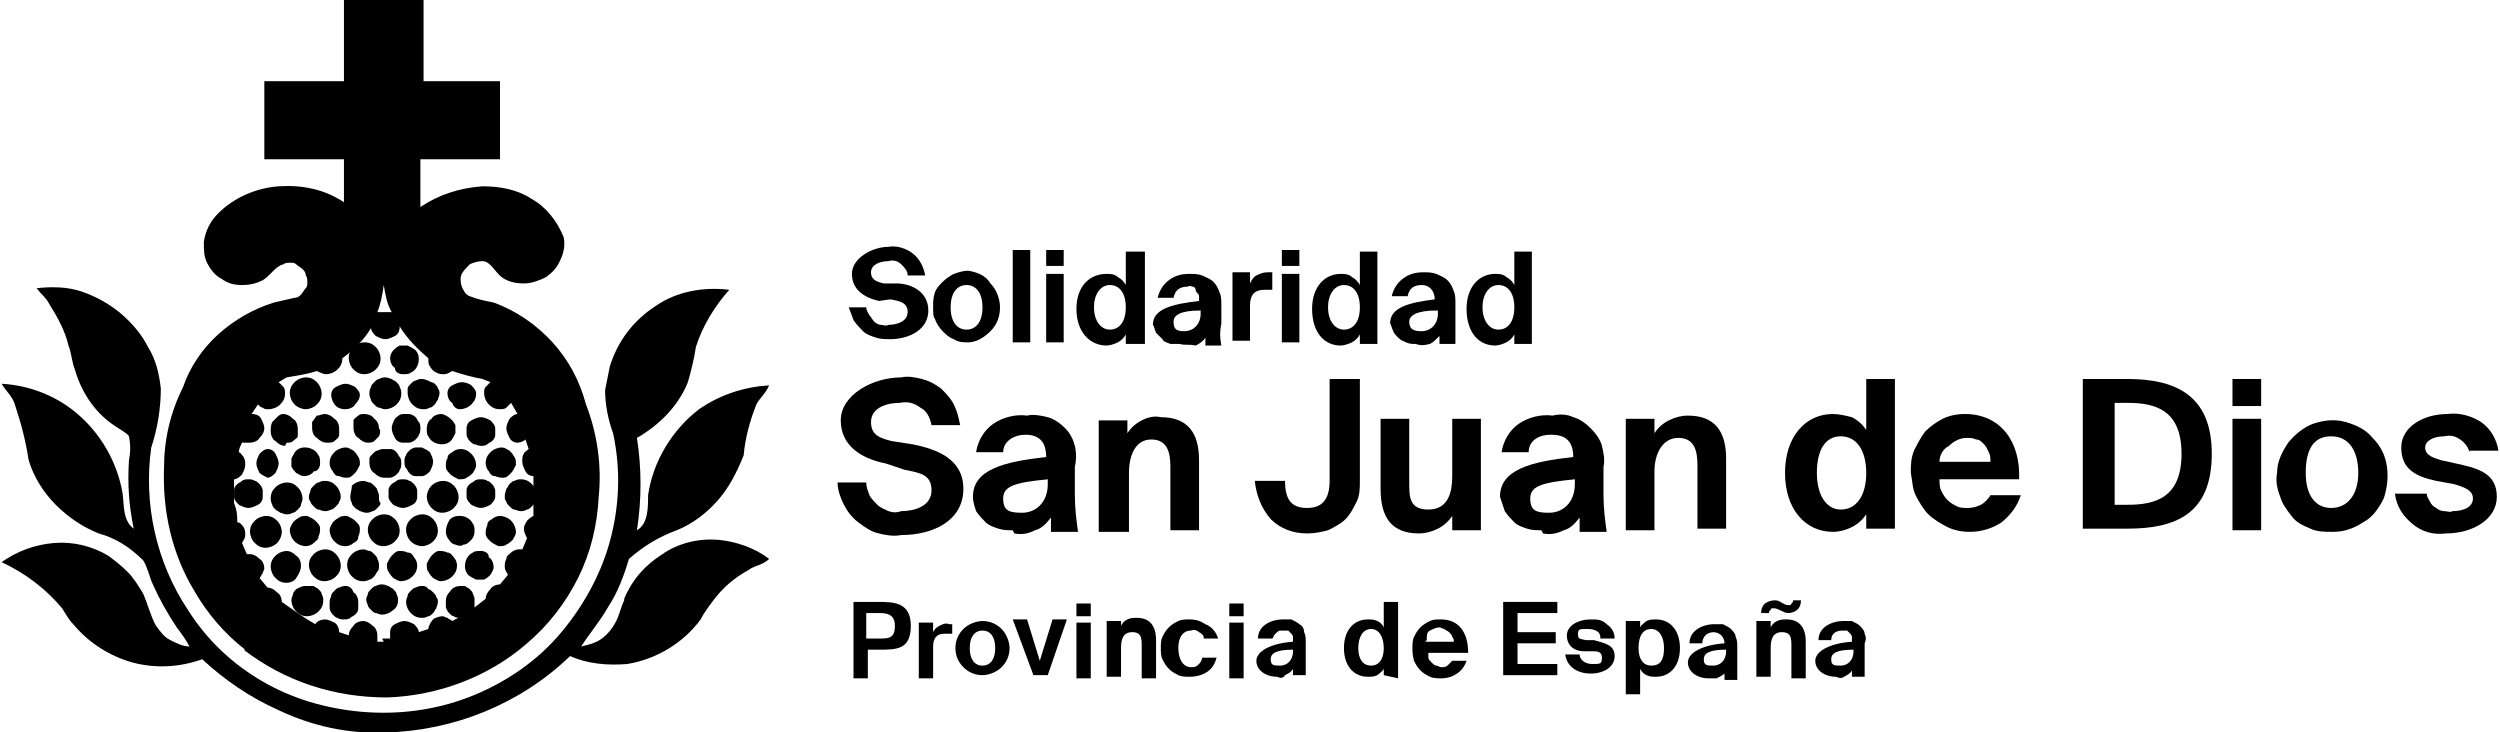 <?xml version="1.0" encoding="utf-8"?>
<!-- Generator: Adobe Illustrator 28.2.0, SVG Export Plug-In . SVG Version: 6.00 Build 0)  -->
<svg version="1.1" id="Layer_1" xmlns="http://www.w3.org/2000/svg" xmlns:xlink="http://www.w3.org/1999/xlink" x="0px" y="0px"
	 viewBox="0 0 157 46" style="enable-background:new 0 0 157 46;" xml:space="preserve">
<path d="M39.2,37.7c-0.2,0.4-0.3,0.9-0.5,1.3c-0.2,0.4-0.5,0.8-0.9,1.1c-0.4,0.3-0.9,0.4-1.3,0.5c0.5-0.8,1.2-1.6,1.7-2.5
	c0.6-0.9,1-2,1.3-3c0.9-0.8,1.9-1.4,3-1.8c1-0.4,1.9-1.1,2.6-1.9c0.7-0.8,1.2-1.8,1.6-2.8c0.1-1.1,0.4-2.2,0.8-3.2
	c0.2-0.4,0.6-0.7,0.8-1.2c-1.6,0.1-3.1,0.6-4.4,1.5c-1.7,1.3-2.9,3.3-3.2,5.4c0,0.8,0,1.8-0.7,2.2c0.3-1.9,0.3-3.9,0-5.8
	c1.4-0.8,2.6-2,3.2-3.5c0.2-0.7,0.4-1.5,0.5-2.2c0.4-1.3,1.2-2.6,2.1-3.6c-1.6-0.2-3.3,0.1-4.6,1c-1.4,0.9-2.4,2.2-2.9,3.8
	c-0.1,0.5-0.2,1-0.3,1.5c0,0.9,0.2,1.9,0.5,2.7c0.5,2.3,0.4,4.6-0.2,6.8c-0.6,2.2-1.8,4.3-3.3,6c-1.5,1.7-3.5,3-5.6,3.8
	c-2.1,0.8-4.4,1.1-6.7,0.9c-2.2-0.2-4.3-0.8-6.2-1.9c-1.9-1.1-3.5-2.6-4.7-4.5c-2-3-2.8-6.7-2.3-10.2c0.4-1.2,0.6-2.5,0.6-3.7
	c-0.1-0.9-0.3-1.8-0.8-2.6c-0.4-0.8-1-1.5-1.7-2.1c-0.7-0.6-1.6-1.1-2.5-1.4c-0.9-0.3-1.9-0.3-2.8-0.2c0.3,0.4,0.6,0.6,0.8,1
	c0.5,0.8,1,1.7,1.2,2.6c0.2,0.5,0.2,1,0.4,1.5c0.4,1.4,1.2,2.6,2.3,3.4c0.4,0.3,1,0.6,1.1,0.8c0.1,0.5,0.1,1,0,1.5
	c-0.1,1.5,0,2.9,0.3,4.3c-0.7-0.5-0.6-1.5-0.7-2.2c-0.3-1.8-1.2-3.5-2.6-4.8c-1.4-1.3-3.2-2-5-2.1c0.3,0.5,0.6,0.7,0.8,1.2
	c0.4,1.2,0.7,2.3,0.9,3.6c0.3,1,0.9,2,1.7,2.8c0.8,0.8,1.7,1.4,2.7,1.8c1.1,0.3,2,0.9,2.8,1.7c0.3,0.5,0.4,1.1,0.6,1.5
	c0.4,0.9,0.9,1.8,1.5,2.7c0.3,0.4,0.6,0.8,0.8,1.2c-0.4,0-0.8-0.2-1.2-0.4c-0.4-0.2-0.6-0.5-0.9-0.9C9.5,38.8,9.3,38,9,37.3
	c-0.3-0.5-0.6-1-1-1.4c-0.4-0.4-0.8-0.7-1.2-1c-1-0.6-2.2-0.9-3.4-0.8c-1.2,0.1-2.3,0.5-3.3,1.2C1.6,36,2.9,37,3.9,38.2
	c0.2,0.3,0.4,0.7,0.7,1c1,1.2,2.3,2,3.7,2.4c1.5,0.4,3,0.3,4.4-0.2c1.4,1.3,3,2.4,4.8,3.2c2.1,1,4.4,1.5,6.7,1.4
	c4.3-0.1,8.5-1.8,11.6-4.8c1.1,0.5,2.4,0.6,3.6,0.5c1.8-0.3,3.5-1.3,4.6-2.8c0.2-0.4,0.5-0.8,0.8-1.2c0.6-0.8,1.3-1.4,2.2-1.9
	c0.4-0.3,0.9-0.3,1.3-0.7c-0.9-0.7-2.1-1.1-3.2-1.2c-1.2-0.1-2.5,0.2-3.5,0.9c-1.1,0.7-1.9,1.6-2.4,2.8"/>
<path d="M24.1,17.9c0.1,0.6,0.2,1.2,0.5,1.7c-0.2,0-0.3,0-0.5,0c-0.1,0-0.3,0-0.4,0C23.9,19.1,24,18.6,24.1,17.9 M24.1,40.3h-0.4
	c0-0.1,0-0.3,0-0.4c0-0.2-0.1-0.5-0.3-0.6c-0.2-0.2-0.4-0.3-0.6-0.3c-0.2,0-0.5,0.1-0.6,0.3c-0.2,0.2-0.3,0.4-0.3,0.6l-0.6-0.2
	c0-0.2-0.1-0.5-0.3-0.6s-0.4-0.2-0.6-0.2c-0.2,0-0.5,0.1-0.6,0.3c-0.7-0.4-1.4-0.9-2.1-1.4c0-0.2-0.1-0.5-0.3-0.6
	c-0.2-0.2-0.4-0.3-0.6-0.3l-0.5-0.6c0.1-0.1,0.1-0.2,0.2-0.3c0-0.1,0.1-0.2,0.1-0.3c0-0.2-0.1-0.5-0.3-0.6c-0.2-0.2-0.4-0.3-0.6-0.3
	h-0.2l-0.3-0.7c0.1-0.2,0.2-0.3,0.2-0.5c0-0.2,0-0.3-0.1-0.5c-0.1-0.1-0.2-0.3-0.4-0.3c0-0.4,0-0.7-0.2-1.2c0-0.5,0-1,0-1.5
	c0.2,0,0.4-0.2,0.5-0.3c0.1-0.2,0.2-0.4,0.2-0.6c0-0.2,0-0.3-0.1-0.5c-0.1-0.1-0.2-0.3-0.3-0.3c0-0.2,0.1-0.4,0.2-0.6
	c0.2,0,0.4,0,0.5,0c0.2,0,0.5-0.1,0.6-0.3c0.2-0.2,0.3-0.4,0.3-0.6c0-0.2-0.1-0.4-0.2-0.6c-0.1-0.2-0.3-0.3-0.6-0.3l0.4-0.6
	c0.1,0.1,0.2,0.2,0.3,0.2c0.1,0.1,0.2,0.1,0.4,0.1c0.2,0,0.5-0.1,0.7-0.3c0.2-0.2,0.3-0.4,0.3-0.7c0-0.1,0-0.3-0.1-0.4
	c-0.1-0.1-0.2-0.2-0.3-0.3l0.5-0.3c0.6-0.1,1.3-0.2,1.9-0.4c0.2,0.1,0.4,0.2,0.6,0.2c0.2,0,0.5-0.1,0.7-0.3c0.2-0.2,0.3-0.4,0.3-0.7
	c0.7-0.5,1.4-1.2,1.8-1.9c0,0.2,0.2,0.4,0.3,0.5c0.2,0.1,0.4,0.2,0.6,0.2c0.2,0,0.4-0.1,0.6-0.2c0.2-0.1,0.3-0.3,0.3-0.6
	c0.5,0.8,1.1,1.4,1.8,2c0,0.2,0,0.4,0.1,0.5c0.1,0.2,0.2,0.3,0.4,0.4c0.2,0.1,0.3,0.1,0.5,0.1c0.2,0,0.3-0.1,0.5-0.2
	c0.6,0.2,1.3,0.4,1.9,0.5l0.5,0.2c-0.1,0.1-0.2,0.2-0.3,0.3c-0.1,0.1-0.1,0.3-0.1,0.4c0,0.2,0.1,0.5,0.3,0.7
	c0.2,0.2,0.4,0.3,0.7,0.3c0.1,0,0.3,0,0.4-0.1c0.1-0.1,0.2-0.2,0.3-0.3l0.4,0.7c-0.2,0-0.4,0.2-0.5,0.3c-0.1,0.2-0.2,0.4-0.2,0.6
	c0,0.2,0.1,0.4,0.2,0.6c0.1,0.2,0.3,0.3,0.5,0.3c0.2,0,0.4-0.1,0.5-0.2l0.2,0.6c-0.1,0.1-0.3,0.2-0.3,0.3c-0.1,0.1-0.1,0.3-0.1,0.5
	c0,0.2,0.1,0.4,0.2,0.6c0.1,0.2,0.3,0.3,0.5,0.3c0,0.5,0,1,0,1.4c0,0.4,0,0.7,0,1.1c-0.2,0.1-0.3,0.2-0.4,0.3
	c-0.1,0.2-0.2,0.3-0.2,0.5c0,0.2,0.1,0.4,0.2,0.6c-0.1,0.2-0.2,0.5-0.3,0.7h-0.2c-0.2,0-0.4,0.1-0.5,0.2c-0.1,0.1-0.3,0.2-0.3,0.4
	c-0.1,0.2-0.1,0.3-0.1,0.5c0,0.2,0.1,0.3,0.2,0.5l-0.5,0.6c-0.2,0-0.5,0.1-0.6,0.3c-0.2,0.2-0.3,0.4-0.3,0.6c-0.6,0.5-1.3,1-2.1,1.4
	c-0.1-0.1-0.2-0.1-0.3-0.2c-0.1,0-0.2-0.1-0.3-0.1c-0.2,0-0.5,0.1-0.6,0.2s-0.3,0.4-0.3,0.6l-0.6,0.2c0-0.2-0.2-0.4-0.3-0.5
	c-0.2-0.1-0.4-0.2-0.6-0.2c-0.2,0-0.4,0.1-0.6,0.2c-0.2,0.1-0.3,0.3-0.3,0.5c0,0.1,0,0.3,0,0.4H24 M15.3,40.8c2.6,2,5.7,3,9,3
	c3.2-0.1,6.4-1.3,8.8-3.4c1.3-1.1,2.4-2.5,3.2-4.1c0.8-1.6,1.2-3.3,1.3-5.1c0.2-2-0.1-4-0.8-5.8c-0.4-1.5-1.1-2.8-2.1-3.9
	c-1-1.1-2.3-2-3.7-2.5c-0.5-0.1-1-0.2-1.5-0.4c-0.3-0.1-0.4-0.4-0.5-0.6c-0.1-0.3-0.1-0.6,0-0.8c0.1-0.2,0.3-0.4,0.5-0.6
	c0.2-0.1,0.5-0.2,0.8-0.2c0.5,0,0.8,0.7,1.2,1c0.4,0.3,0.9,0.4,1.4,0.4c0.5,0,1-0.2,1.4-0.4c0.4-0.3,0.7-0.6,0.9-1.1
	c0.2-0.4,0.3-0.9,0.2-1.4c-0.4-1-1.1-1.9-2-2.4c-0.9-0.6-2-0.8-3.1-0.8c-1.4,0.1-2.7,0.5-3.9,1.3V10h5V5.1h-4.8V0h-5v5.1h-5V10h5
	v2.7c-1.2-0.8-2.6-1.1-4.1-1c-1.4,0.1-2.8,0.7-3.8,1.7c-0.5,0.5-0.8,1.1-0.9,1.8c0,0.5,0,0.9,0.2,1.3c0.2,0.4,0.5,0.8,0.9,1
	c0.4,0.3,0.8,0.4,1.3,0.4c0.5,0,0.9-0.1,1.3-0.3c0.5-0.3,0.8-0.9,1.3-1c0.1-0.1,0.3-0.1,0.4-0.1c0.2,0,0.3,0,0.4,0.1
	c0.1,0.1,0.3,0.2,0.4,0.3c0.1,0.1,0.2,0.2,0.2,0.4c0.1,0.1,0.1,0.3,0.1,0.4c0,0.2,0,0.3-0.1,0.4c-0.1,0.1-0.2,0.3-0.3,0.4
	c-0.1,0.1-0.2,0.2-0.4,0.2c-0.4,0.1-0.9,0.2-1.3,0.3c-1.3,0.4-2.5,1.1-3.5,2s-1.8,2.1-2.2,3.3c-0.8,1.6-1.2,3.3-1.2,5.1
	c-0.1,2.7,0.5,5.4,1.9,7.7c0.8,1.4,1.9,2.7,3.2,3.7"/>
<path d="M25.3,23.5c0.2,0,0.4,0,0.5-0.1c0.2-0.1,0.3-0.2,0.4-0.4c0.1-0.2,0.1-0.4,0.1-0.5c0-0.2-0.1-0.4-0.2-0.5
	c-0.1-0.1-0.3-0.2-0.5-0.3c-0.2,0-0.4,0-0.5,0c-0.2,0.1-0.3,0.2-0.4,0.3s-0.2,0.3-0.2,0.5c0,0.2,0.1,0.5,0.3,0.6
	C24.8,23.4,25.1,23.5,25.3,23.5z"/>
<path d="M22.9,23.5c0.2,0,0.5-0.1,0.7-0.3c0.2-0.2,0.3-0.4,0.3-0.7c0-0.2-0.1-0.5-0.3-0.7c-0.2-0.2-0.4-0.3-0.7-0.3
	s-0.5,0.1-0.7,0.3c-0.2,0.2-0.3,0.4-0.3,0.7c0,0.2,0.1,0.5,0.3,0.7C22.4,23.4,22.6,23.5,22.9,23.5z"/>
<path d="M19.2,25.7c0.2,0,0.5-0.1,0.7-0.3c0.2-0.2,0.3-0.4,0.3-0.7c0-0.2-0.1-0.5-0.3-0.7c-0.2-0.2-0.4-0.3-0.7-0.3
	c-0.2,0-0.5,0.1-0.7,0.3c-0.2,0.2-0.3,0.4-0.3,0.7c0,0.2,0.1,0.5,0.3,0.7C18.7,25.6,19,25.7,19.2,25.7z"/>
<path d="M28.9,25.7c0.2,0,0.5-0.1,0.7-0.3c0.2-0.2,0.3-0.4,0.3-0.7c0-0.2-0.2-0.4-0.3-0.5S29.2,24,29,24c-0.2,0-0.4,0.1-0.6,0.2
	s-0.3,0.3-0.3,0.5c0,0.2,0.1,0.5,0.3,0.6C28.5,25.6,28.7,25.7,28.9,25.7z"/>
<path d="M25.6,24.7c0,0.2,0.1,0.5,0.3,0.7c0.2,0.2,0.4,0.3,0.7,0.3c0.1,0,0.2,0,0.4-0.1c0.1,0,0.2-0.1,0.3-0.2
	c0.1-0.1,0.1-0.2,0.2-0.3c0-0.1,0.1-0.2,0.1-0.4c0-0.1,0-0.2-0.1-0.3c0-0.1-0.1-0.2-0.2-0.3S27,24,26.9,23.9c-0.1,0-0.2-0.1-0.4-0.1
	c-0.1,0-0.2,0-0.4,0.1c-0.1,0-0.2,0.1-0.3,0.2s-0.2,0.2-0.2,0.3C25.6,24.5,25.6,24.6,25.6,24.7z"/>
<path d="M23.2,24.7c0,0.1,0,0.2,0.1,0.4c0,0.1,0.1,0.2,0.2,0.3c0.1,0.1,0.2,0.2,0.3,0.2c0.1,0,0.2,0.1,0.4,0.1
	c0.2,0,0.5-0.1,0.7-0.3c0.2-0.2,0.3-0.4,0.3-0.7c0-0.1,0-0.2-0.1-0.4c0-0.1-0.1-0.2-0.2-0.3s-0.2-0.1-0.3-0.2
	c-0.1,0-0.2-0.1-0.4-0.1c-0.1,0-0.2,0-0.4,0.1c-0.1,0-0.2,0.1-0.3,0.2s-0.2,0.2-0.2,0.3C23.2,24.5,23.2,24.6,23.2,24.7z"/>
<path d="M21.7,25.7c0.2,0,0.5-0.1,0.6-0.3c0.2-0.2,0.3-0.4,0.3-0.6c0-0.2-0.2-0.4-0.3-0.5c-0.2-0.1-0.4-0.2-0.6-0.2
	c-0.2,0-0.4,0.1-0.6,0.2s-0.3,0.3-0.3,0.5c0,0.2,0.1,0.5,0.3,0.7C21.2,25.6,21.4,25.7,21.7,25.7z"/>
<path d="M19.6,26.5c0,0.1,0,0.3,0,0.4c0,0.2,0.1,0.5,0.3,0.6c0.2,0.2,0.4,0.3,0.6,0.3c0.2,0,0.4,0,0.5-0.1c0.1-0.1,0.3-0.2,0.3-0.4
	c0-0.1,0-0.3,0-0.4c0-0.2-0.1-0.5-0.3-0.6c-0.2-0.2-0.4-0.3-0.6-0.3c-0.2,0-0.3,0.1-0.5,0.1C19.8,26.2,19.7,26.4,19.6,26.5z"/>
<path d="M18,27.8c0.2,0,0.3,0,0.4-0.1c0.1-0.1,0.3-0.2,0.3-0.3c0-0.2,0-0.4,0-0.5c0-0.2-0.1-0.5-0.3-0.6c-0.2-0.2-0.4-0.3-0.6-0.3
	c-0.2,0-0.3,0.1-0.4,0.2s-0.2,0.2-0.3,0.3C17,26.7,17,26.9,17,27.1c0,0.2,0.1,0.5,0.3,0.6c0.2,0.2,0.4,0.3,0.6,0.3"/>
<path d="M29.3,26.9c0,0.1,0,0.3,0,0.4c0,0.1,0.1,0.3,0.2,0.4c0.1,0.1,0.2,0.2,0.3,0.2S30,28,30.2,28c0.1,0,0.3,0,0.4-0.1
	s0.2-0.1,0.3-0.2c0.1-0.1,0.2-0.2,0.2-0.4c0-0.1,0-0.3,0-0.4c0-0.2-0.2-0.4-0.3-0.5c-0.2-0.1-0.4-0.2-0.6-0.2
	c-0.2,0-0.4,0.1-0.6,0.2C29.4,26.5,29.3,26.7,29.3,26.9z"/>
<path d="M26.8,26.9c0,0.2,0,0.4,0.1,0.5c0.1,0.2,0.2,0.3,0.4,0.4c0.2,0.1,0.4,0.1,0.5,0.1c0.2,0,0.4-0.1,0.5-0.2
	c0.1-0.1,0.2-0.3,0.3-0.5c0-0.2,0-0.4,0-0.5c-0.1-0.2-0.2-0.3-0.3-0.4S27.9,26,27.7,26c-0.2,0-0.5,0.1-0.6,0.3
	C26.9,26.4,26.8,26.7,26.8,26.9z"/>
<path d="M25.3,26c-0.2,0-0.4,0.2-0.5,0.3c-0.1,0.2-0.2,0.4-0.2,0.6c0,0.2,0.1,0.4,0.2,0.6c0.1,0.2,0.3,0.3,0.5,0.3
	c0.1,0,0.3,0,0.4,0c0.1,0,0.3-0.1,0.4-0.2c0.1-0.1,0.2-0.2,0.2-0.3c0.1-0.1,0.1-0.3,0.1-0.4c0-0.1,0-0.3-0.1-0.4
	c-0.1-0.1-0.1-0.2-0.2-0.3C26,26.1,25.8,26,25.7,26C25.6,26,25.4,26,25.3,26z"/>
<path d="M22.9,26c-0.2,0-0.3,0-0.4,0.1c-0.1,0.1-0.3,0.2-0.3,0.3c0,0.2,0,0.4,0,0.5c0,0.2,0.1,0.5,0.3,0.6c0.2,0.2,0.4,0.3,0.6,0.3
	c0.1,0,0.3,0,0.4-0.1c0.1-0.1,0.2-0.2,0.3-0.3c0.1-0.2,0.1-0.4,0-0.5c0-0.2-0.1-0.5-0.3-0.6C23.4,26.1,23.1,26,22.9,26z"/>
<path d="M30.5,29.1c0,0.2,0.1,0.4,0.2,0.5c0.1,0.2,0.2,0.3,0.4,0.3c0.2,0.1,0.4,0.1,0.5,0.1c0.2,0,0.3-0.1,0.5-0.3
	c0.1-0.1,0.2-0.3,0.3-0.5c0-0.2,0-0.4-0.1-0.5c-0.1-0.2-0.2-0.3-0.3-0.4c-0.2-0.1-0.3-0.2-0.5-0.2c-0.2,0-0.5,0.1-0.7,0.3
	C30.6,28.6,30.5,28.8,30.5,29.1z"/>
<path d="M20.1,29.1c0-0.2,0-0.4-0.1-0.5c-0.1-0.2-0.2-0.3-0.4-0.4s-0.4-0.1-0.5-0.1c-0.2,0-0.4,0.1-0.5,0.2
	c-0.1,0.1-0.2,0.3-0.3,0.5c0,0.2,0,0.4,0,0.5c0.1,0.2,0.2,0.3,0.3,0.4c0.2,0.1,0.3,0.2,0.5,0.2c0.2,0,0.5-0.1,0.6-0.3
	C20,29.6,20.1,29.3,20.1,29.1z"/>
<path d="M16.8,30c0.2,0,0.4-0.2,0.5-0.3c0.1-0.2,0.2-0.4,0.2-0.6c0-0.2-0.1-0.4-0.2-0.6c-0.1-0.2-0.3-0.3-0.5-0.3
	c-0.2,0-0.4,0.2-0.5,0.3c-0.1,0.2-0.2,0.4-0.2,0.6c0,0.2,0.1,0.4,0.2,0.6C16.4,29.8,16.6,29.9,16.8,30z"/>
<path d="M28.9,28.2c-0.2,0-0.4,0.1-0.5,0.2c-0.2,0.1-0.3,0.2-0.3,0.4C28,28.9,28,29.1,28,29.3c0,0.2,0.1,0.3,0.3,0.5
	c0.1,0.1,0.3,0.2,0.5,0.3c0.2,0,0.4,0,0.5-0.1c0.2-0.1,0.3-0.2,0.4-0.3c0.1-0.2,0.2-0.3,0.2-0.5c0-0.2-0.1-0.5-0.3-0.7
	C29.4,28.3,29.2,28.2,28.9,28.2z"/>
<path d="M26.5,28.1c-0.1,0-0.3,0-0.4,0c-0.1,0-0.3,0.1-0.4,0.2c-0.1,0.1-0.2,0.2-0.2,0.3c-0.1,0.1-0.1,0.3-0.1,0.4s0,0.3,0.1,0.4
	c0.1,0.1,0.1,0.2,0.2,0.3c0.1,0.1,0.2,0.2,0.4,0.2c0.1,0,0.3,0,0.4,0c0.2,0,0.4-0.2,0.5-0.3c0.1-0.2,0.2-0.4,0.2-0.6
	c0-0.2-0.1-0.4-0.2-0.6C26.9,28.3,26.7,28.2,26.5,28.1z"/>
<path d="M23.2,29.1c0,0.2,0.1,0.5,0.3,0.6c0.2,0.2,0.4,0.3,0.6,0.3c0.1,0,0.3,0,0.4,0c0.1,0,0.3-0.1,0.4-0.2
	c0.1-0.1,0.2-0.2,0.2-0.3c0.1-0.1,0.1-0.3,0.1-0.4s0-0.3-0.1-0.4c-0.1-0.1-0.1-0.2-0.2-0.3c-0.1-0.1-0.2-0.2-0.4-0.2
	c-0.1,0-0.3,0-0.4,0c-0.1,0-0.2,0-0.4,0.1c-0.1,0-0.2,0.1-0.3,0.2c-0.1,0.1-0.2,0.2-0.2,0.3C23.2,28.8,23.2,29,23.2,29.1z"/>
<path d="M20.7,29.1c0,0.2,0.1,0.4,0.2,0.5c0.1,0.2,0.2,0.3,0.4,0.3c0.2,0.1,0.4,0.1,0.5,0.1c0.2,0,0.3-0.1,0.5-0.3
	c0.1-0.1,0.2-0.3,0.3-0.5c0-0.2,0-0.4-0.1-0.5c-0.1-0.2-0.2-0.3-0.3-0.4c-0.2-0.1-0.3-0.2-0.5-0.2c-0.2,0-0.5,0.1-0.7,0.3
	C20.8,28.6,20.7,28.8,20.7,29.1z"/>
<path d="M31.7,31.2c0,0.1,0,0.2,0.1,0.3c0,0.1,0.1,0.2,0.2,0.3c0.1,0.1,0.2,0.2,0.3,0.2c0.1,0,0.2,0.1,0.4,0.1c0.1,0,0.2,0,0.4-0.1
	c0.1,0,0.2-0.1,0.3-0.2c0.1-0.1,0.2-0.2,0.2-0.3c0-0.1,0.1-0.2,0.1-0.4c0-0.2-0.1-0.5-0.3-0.7c-0.2-0.2-0.4-0.3-0.7-0.3
	c-0.1,0-0.2,0-0.4,0.1c-0.1,0-0.2,0.1-0.3,0.2c-0.1,0.1-0.1,0.2-0.2,0.3C31.7,31,31.7,31.1,31.7,31.2z"/>
<path d="M21.4,31.2c0-0.2-0.1-0.5-0.3-0.7c-0.2-0.2-0.4-0.3-0.7-0.3c-0.1,0-0.2,0-0.4,0.1c-0.1,0-0.2,0.1-0.3,0.2
	c-0.1,0.1-0.2,0.2-0.2,0.3c0,0.1-0.1,0.2-0.1,0.4c0,0.1,0,0.2,0.1,0.3c0,0.1,0.1,0.2,0.2,0.3c0.1,0.1,0.2,0.2,0.3,0.2
	c0.1,0,0.2,0.1,0.4,0.1c0.1,0,0.2,0,0.4-0.1c0.1,0,0.2-0.1,0.3-0.2c0.1-0.1,0.2-0.2,0.2-0.3C21.3,31.5,21.4,31.4,21.4,31.2z"/>
<path d="M18,30.3c-0.2,0-0.5,0.1-0.7,0.3c-0.2,0.2-0.3,0.4-0.3,0.7c0,0.1,0,0.2,0.1,0.4c0,0.1,0.1,0.2,0.2,0.3
	c0.1,0.1,0.2,0.1,0.3,0.2c0.1,0,0.2,0.1,0.4,0.1c0.1,0,0.2,0,0.4-0.1c0.1,0,0.2-0.1,0.3-0.2c0.1-0.1,0.2-0.2,0.2-0.3
	c0-0.1,0.1-0.2,0.1-0.4c0-0.2-0.1-0.5-0.3-0.7C18.5,30.4,18.3,30.3,18,30.3z"/>
<path d="M16.5,31.2c0-0.1,0-0.3,0-0.4c0-0.1-0.1-0.3-0.2-0.4c-0.1-0.1-0.2-0.2-0.3-0.2c-0.1-0.1-0.3-0.1-0.4-0.1
	c-0.1,0-0.3,0-0.4,0.1c-0.1,0.1-0.2,0.1-0.3,0.2c-0.1,0.1-0.2,0.2-0.2,0.4c0,0.1,0,0.3,0,0.4c0,0.2,0.2,0.4,0.3,0.5
	c0.2,0.1,0.4,0.2,0.6,0.2c0.2,0,0.4-0.1,0.6-0.2C16.4,31.6,16.5,31.4,16.5,31.2z"/>
<path d="M31.1,31.2c0-0.1,0-0.3,0-0.4c0-0.1-0.1-0.3-0.2-0.4c-0.1-0.1-0.2-0.2-0.3-0.2c-0.1-0.1-0.3-0.1-0.4-0.1
	c-0.1,0-0.3,0-0.4,0.1c-0.1,0.1-0.2,0.1-0.3,0.2c-0.1,0.1-0.2,0.2-0.2,0.4c0,0.1,0,0.3,0,0.4c0,0.2,0.2,0.4,0.3,0.5
	c0.2,0.1,0.4,0.2,0.6,0.2c0.2,0,0.4-0.1,0.6-0.2C30.9,31.6,31.1,31.4,31.1,31.2z"/>
<path d="M26.8,31.2c0,0.2,0.1,0.5,0.3,0.7c0.2,0.2,0.4,0.3,0.7,0.3c0.2,0,0.5-0.1,0.7-0.3c0.2-0.2,0.3-0.4,0.3-0.7
	c0-0.2-0.1-0.5-0.3-0.7c-0.2-0.2-0.4-0.3-0.7-0.3c-0.2,0-0.5,0.1-0.7,0.3C26.9,30.7,26.8,31,26.8,31.2z"/>
<path d="M26.2,31.2c0-0.1,0-0.3,0-0.4c0-0.1-0.1-0.3-0.2-0.4c-0.1-0.1-0.2-0.2-0.3-0.2c-0.1-0.1-0.3-0.1-0.4-0.1
	c-0.1,0-0.3,0-0.4,0.1c-0.1,0.1-0.2,0.1-0.3,0.2c-0.1,0.1-0.2,0.2-0.2,0.4c0,0.1,0,0.3,0,0.4c0,0.2,0.2,0.4,0.3,0.5
	c0.2,0.1,0.4,0.2,0.6,0.2c0.2,0,0.4-0.1,0.6-0.2C26.1,31.6,26.2,31.4,26.2,31.2z"/>
<path d="M23.8,31.2c0-0.1,0-0.2-0.1-0.4c0-0.1-0.1-0.2-0.2-0.3c-0.1-0.1-0.2-0.2-0.3-0.2c-0.1,0-0.2-0.1-0.4-0.1
	c-0.2,0-0.5,0.1-0.7,0.3C22.1,30.7,22,31,22,31.2c0,0.1,0,0.2,0.1,0.4c0,0.1,0.1,0.2,0.2,0.3c0.1,0.1,0.2,0.1,0.3,0.2
	c0.1,0,0.2,0.1,0.4,0.1c0.1,0,0.2,0,0.4-0.1c0.1,0,0.2-0.1,0.3-0.2c0.1-0.1,0.2-0.2,0.2-0.3C23.8,31.5,23.8,31.4,23.8,31.2z"/>
<path d="M31.4,32.4c-0.2,0-0.4,0.1-0.5,0.2c-0.2,0.1-0.3,0.2-0.3,0.4c-0.1,0.2-0.1,0.4-0.1,0.5c0,0.2,0.1,0.3,0.3,0.5
	c0.1,0.1,0.3,0.2,0.5,0.3c0.2,0,0.4,0,0.5-0.1c0.2-0.1,0.3-0.2,0.4-0.3c0.1-0.2,0.2-0.3,0.2-0.5c0-0.2-0.1-0.5-0.3-0.7
	C31.9,32.5,31.6,32.4,31.4,32.4z"/>
<path d="M19.2,34.3c0.2,0,0.4-0.1,0.5-0.2s0.3-0.2,0.3-0.4c0.1-0.2,0.1-0.4,0.1-0.5c0-0.2-0.1-0.3-0.3-0.5c-0.1-0.1-0.3-0.2-0.5-0.3
	c-0.2,0-0.4,0-0.5,0.1c-0.2,0.1-0.3,0.2-0.4,0.3c-0.1,0.2-0.2,0.3-0.2,0.5c0,0.2,0.1,0.5,0.3,0.7C18.7,34.2,19,34.3,19.2,34.3z"/>
<path d="M17.7,33.4c0-0.2-0.1-0.5-0.3-0.7c-0.2-0.2-0.4-0.3-0.7-0.3c-0.2,0-0.5,0.1-0.7,0.3c-0.2,0.2-0.3,0.4-0.3,0.7
	c0,0.2,0.1,0.5,0.3,0.7c0.2,0.2,0.4,0.3,0.7,0.3c0.2,0,0.5-0.1,0.7-0.3C17.6,33.9,17.7,33.6,17.7,33.4z"/>
<path d="M28,33.4c0,0.2,0.1,0.4,0.2,0.5c0.1,0.2,0.3,0.3,0.4,0.3c0.2,0.1,0.4,0.1,0.5,0c0.2,0,0.3-0.1,0.5-0.3
	c0.1-0.1,0.2-0.3,0.2-0.5c0-0.2,0-0.4-0.1-0.5c-0.1-0.2-0.2-0.3-0.4-0.4c-0.2-0.1-0.3-0.1-0.5-0.1c-0.2,0-0.5,0.1-0.6,0.3
	C28.1,32.9,28,33.1,28,33.4z"/>
<path d="M26.5,34.3c0.2,0,0.5-0.1,0.7-0.3c0.2-0.2,0.3-0.4,0.3-0.7c0-0.2-0.1-0.5-0.3-0.7c-0.2-0.2-0.4-0.3-0.7-0.3
	c-0.2,0-0.5,0.1-0.7,0.3c-0.2,0.2-0.3,0.4-0.3,0.7c0,0.2,0.1,0.5,0.3,0.7C26,34.2,26.3,34.3,26.5,34.3z"/>
<path d="M24.1,34.3c0.2,0,0.5-0.1,0.7-0.3c0.2-0.2,0.3-0.4,0.3-0.7c0-0.2-0.1-0.5-0.3-0.7c-0.2-0.2-0.4-0.3-0.7-0.3
	c-0.2,0-0.5,0.1-0.7,0.3c-0.2,0.2-0.3,0.4-0.3,0.7c0,0.2,0.1,0.5,0.3,0.7C23.6,34.2,23.8,34.3,24.1,34.3z"/>
<path d="M21.7,34.3c0.2,0,0.4-0.1,0.5-0.2c0.2-0.1,0.3-0.2,0.3-0.4c0.1-0.2,0.1-0.4,0.1-0.5c0-0.2-0.1-0.3-0.3-0.5
	c-0.1-0.1-0.3-0.2-0.5-0.3c-0.2,0-0.4,0-0.5,0.1c-0.2,0.1-0.3,0.2-0.4,0.3c-0.1,0.2-0.2,0.3-0.2,0.5c0,0.2,0.1,0.5,0.3,0.7
	C21.2,34.2,21.4,34.3,21.7,34.3z"/>
<path d="M21.4,35.5c0-0.2-0.1-0.5-0.3-0.7c-0.2-0.2-0.4-0.3-0.7-0.3c-0.2,0-0.5,0.1-0.7,0.3c-0.2,0.2-0.3,0.4-0.3,0.7
	c0,0.2,0.1,0.5,0.3,0.7c0.2,0.2,0.4,0.3,0.7,0.3c0.2,0,0.5-0.1,0.7-0.3C21.3,36,21.4,35.8,21.4,35.5z"/>
<path d="M18.9,35.5c0-0.2-0.1-0.5-0.3-0.6c-0.2-0.2-0.4-0.3-0.6-0.3c-0.2,0-0.5,0.1-0.7,0.3c-0.2,0.2-0.3,0.4-0.3,0.7
	c0,0.2,0.1,0.5,0.3,0.7c0.2,0.2,0.4,0.3,0.7,0.3c0.2,0,0.5-0.1,0.6-0.3C18.8,36,18.9,35.8,18.9,35.5z"/>
<path d="M30.2,34.6c-0.2,0-0.4,0-0.5,0.1c-0.2,0.1-0.3,0.2-0.4,0.4c-0.1,0.2-0.1,0.4-0.1,0.5c0,0.2,0.1,0.4,0.2,0.5
	c0.1,0.1,0.3,0.2,0.5,0.3c0.2,0,0.4,0,0.5,0c0.2-0.1,0.3-0.2,0.4-0.3c0.1-0.2,0.2-0.3,0.2-0.5c0-0.2-0.1-0.5-0.3-0.6
	C30.7,34.7,30.4,34.6,30.2,34.6z"/>
<path d="M28.7,35.5c0-0.2-0.1-0.4-0.2-0.5s-0.2-0.3-0.4-0.3c-0.2-0.1-0.4-0.1-0.5-0.1c-0.2,0-0.3,0.1-0.5,0.3
	c-0.1,0.1-0.2,0.3-0.3,0.5c0,0.2,0,0.4,0.1,0.5c0.1,0.2,0.2,0.3,0.3,0.4c0.2,0.1,0.3,0.2,0.5,0.2c0.2,0,0.5-0.1,0.7-0.3
	C28.6,36,28.7,35.8,28.7,35.5z"/>
<path d="M26.2,35.5c0-0.2-0.1-0.4-0.2-0.5c-0.1-0.2-0.2-0.3-0.4-0.3c-0.2-0.1-0.4-0.1-0.5-0.1c-0.2,0-0.3,0.1-0.5,0.3
	c-0.1,0.1-0.2,0.3-0.3,0.5c0,0.2,0,0.4,0.1,0.5c0.1,0.2,0.2,0.3,0.3,0.4c0.2,0.1,0.3,0.2,0.5,0.2c0.2,0,0.5-0.1,0.7-0.3
	C26.1,36,26.2,35.8,26.2,35.5z"/>
<path d="M23.8,35.5c0-0.1,0-0.2-0.1-0.4c0-0.1-0.1-0.2-0.2-0.3c-0.1-0.1-0.2-0.2-0.3-0.2c-0.1,0-0.2-0.1-0.4-0.1
	c-0.2,0-0.5,0.1-0.7,0.3c-0.2,0.2-0.3,0.4-0.3,0.7c0,0.2,0.1,0.5,0.3,0.7c0.2,0.2,0.4,0.3,0.7,0.3c0.1,0,0.2,0,0.4-0.1
	c0.1,0,0.2-0.1,0.3-0.2c0.1-0.1,0.1-0.2,0.2-0.3C23.8,35.8,23.8,35.7,23.8,35.5z"/>
<path d="M19.2,36.8c-0.1,0-0.2,0-0.4,0.1S18.6,37,18.6,37s-0.2,0.2-0.2,0.3c0,0.1-0.1,0.2-0.1,0.4c0,0.2,0.1,0.5,0.3,0.7
	c0.2,0.2,0.4,0.3,0.7,0.3c0.2,0,0.5-0.1,0.7-0.3c0.2-0.2,0.3-0.4,0.3-0.7c0-0.1,0-0.2-0.1-0.4c0-0.1-0.1-0.2-0.2-0.3
	c-0.1-0.1-0.2-0.1-0.3-0.2C19.5,36.8,19.3,36.8,19.2,36.8z"/>
<path d="M28.9,36.8c-0.2,0-0.5,0.1-0.6,0.3c-0.2,0.2-0.3,0.4-0.3,0.6c0,0.1,0,0.3,0,0.4c0,0.1,0.1,0.3,0.2,0.4
	c0.1,0.1,0.2,0.2,0.3,0.2c0.1,0.1,0.3,0.1,0.4,0.1c0.1,0,0.3,0,0.4-0.1c0.1-0.1,0.2-0.1,0.3-0.2c0.1-0.1,0.2-0.2,0.2-0.4
	c0-0.1,0-0.3,0-0.4c0-0.1,0-0.2-0.1-0.4c0-0.1-0.1-0.2-0.2-0.3s-0.2-0.1-0.3-0.2C29.2,36.8,29.1,36.8,28.9,36.8z"/>
<path d="M26.5,36.8c-0.1,0-0.2,0-0.4,0.1c-0.1,0-0.2,0.1-0.3,0.2s-0.2,0.2-0.2,0.3c0,0.1-0.1,0.2-0.1,0.4c0,0.2,0.1,0.5,0.3,0.7
	c0.2,0.2,0.4,0.3,0.7,0.3c0.1,0,0.2,0,0.4-0.1c0.1,0,0.2-0.1,0.3-0.2c0.1-0.1,0.1-0.2,0.2-0.3c0-0.1,0.1-0.2,0.1-0.4
	c0-0.1,0-0.2-0.1-0.3c0-0.1-0.1-0.2-0.2-0.3s-0.2-0.2-0.3-0.2C26.8,36.8,26.6,36.8,26.5,36.8z"/>
<path d="M25,37.7c0-0.1,0-0.2-0.1-0.4c0-0.1-0.1-0.2-0.2-0.3s-0.2-0.1-0.3-0.2c-0.1,0-0.2-0.1-0.4-0.1c-0.1,0-0.2,0-0.4,0.1
	c-0.1,0-0.2,0.1-0.3,0.2s-0.2,0.2-0.2,0.3c0,0.1-0.1,0.2-0.1,0.3c0,0.1,0,0.2,0.1,0.4c0,0.1,0.1,0.2,0.2,0.3
	c0.1,0.1,0.2,0.2,0.3,0.2c0.1,0,0.2,0.1,0.4,0.1c0.2,0,0.5-0.1,0.7-0.3C24.9,38.2,25,37.9,25,37.7z"/>
<path d="M21.7,36.8c-0.1,0-0.2,0-0.4,0.1c-0.1,0-0.2,0.1-0.3,0.2c-0.1,0.1-0.2,0.2-0.2,0.3c0,0.1-0.1,0.2-0.1,0.4c0,0.1,0,0.3,0,0.4
	c0,0.1,0.1,0.3,0.2,0.4c0.1,0.1,0.2,0.2,0.3,0.2c0.1,0.1,0.3,0.1,0.4,0.1c0.1,0,0.3,0,0.4-0.1c0.1-0.1,0.2-0.1,0.3-0.2
	c0.1-0.1,0.2-0.2,0.2-0.4c0-0.1,0-0.3,0-0.4c0-0.2-0.1-0.5-0.3-0.6C22.1,36.9,21.9,36.8,21.7,36.8z"/>
<path d="M54.4,38.5v1.6h0.8c0.6,0,1,0,1-0.8c0-0.8-0.6-0.8-1.1-0.8H54.4z M55.1,37.8c1,0,2.1,0,2.1,1.5s-0.9,1.5-2,1.5h-0.7v1.8
	h-0.9v-4.8H55.1z"/>
<path d="M59.7,39.8h-0.4c-0.4,0-0.7,0.2-0.7,0.8v2h-0.9v-3.5h0.9v0.6c0.1-0.2,0.2-0.3,0.4-0.4c0.2-0.1,0.4-0.2,0.6-0.1h0.2V39.8z"/>
<path d="M60.9,40.7c0,0.7,0.3,1.1,0.8,1.1c0.5,0,0.8-0.4,0.8-1.1c0-0.7-0.3-1.1-0.8-1.1C61.2,39.6,60.9,40,60.9,40.7z M60,40.7
	c0-0.5,0.2-0.9,0.5-1.2c0.3-0.3,0.8-0.5,1.2-0.5c0.5,0,0.9,0.2,1.2,0.5c0.3,0.3,0.5,0.8,0.5,1.2c0,0.5-0.2,0.9-0.5,1.2
	c-0.3,0.3-0.8,0.5-1.2,0.5c-0.5,0-0.9-0.2-1.2-0.5C60.2,41.6,60,41.2,60,40.7z"/>
<path d="M65.3,41.5l0.8-2.6H67l-1.2,3.5h-0.9l-1.3-3.5h0.9L65.3,41.5z"/>
<path d="M68.5,42.6h-0.9v-3.5h0.9V42.6z M68.5,38.7h-0.9v-0.8h0.9V38.7z"/>
<path d="M70.4,39.3c0.1-0.2,0.2-0.3,0.4-0.4c0.2-0.1,0.4-0.1,0.6-0.1c0.8,0,1.2,0.5,1.2,1.4v2.4h-0.9v-2c0-0.5,0-0.9-0.6-0.9
	c-0.6,0-0.7,0.5-0.7,1v1.8h-0.9v-3.5h0.9V39.3z"/>
<path d="M76.5,40.1h-0.9c0-0.2-0.1-0.3-0.3-0.4c-0.1-0.1-0.3-0.2-0.5-0.1c-0.5,0-0.8,0.4-0.8,1.1s0.3,1.2,0.8,1.2
	c0.2,0,0.3,0,0.5-0.2c0.1-0.1,0.2-0.3,0.2-0.4h0.9c-0.1,0.4-0.3,0.7-0.6,0.9c-0.3,0.2-0.7,0.3-1.1,0.3c-0.2,0-0.5,0-0.7-0.1
	c-0.2-0.1-0.4-0.2-0.6-0.4c-0.2-0.2-0.3-0.4-0.4-0.6c-0.1-0.2-0.1-0.5-0.1-0.7c0-0.2,0-0.5,0.1-0.7c0.1-0.2,0.2-0.4,0.4-0.6
	c0.2-0.2,0.4-0.3,0.6-0.4c0.2-0.1,0.5-0.1,0.7-0.1c0.4,0,0.7,0.1,1,0.3C76.2,39.4,76.4,39.8,76.5,40.1z"/>
<path d="M78.1,42.6h-0.9v-3.5h0.9V42.6z M78.1,38.7h-0.9v-0.8h0.9V38.7z"/>
<path d="M81.2,40.8c-1,0-1.4,0.2-1.4,0.6c0,0.4,0.2,0.4,0.6,0.4c0.4,0,0.8-0.3,0.8-0.9V40.8z M80.2,42.5c-0.7,0-1.3-0.4-1.3-1
	c0-0.6,0.9-1.1,2.3-1.2c0-0.1,0-0.2,0-0.3c0-0.1-0.1-0.2-0.1-0.2c-0.1-0.1-0.1-0.1-0.2-0.2c-0.1,0-0.2,0-0.3,0c-0.1,0-0.2,0-0.2,0
	c-0.1,0-0.2,0.1-0.2,0.1s-0.1,0.1-0.2,0.2c0,0.1-0.1,0.2-0.1,0.2H79c0-0.4,0.2-0.7,0.5-0.9c0.3-0.2,0.7-0.3,1-0.3c0.2,0,0.4,0,0.6,0
	c0.2,0.1,0.4,0.2,0.5,0.3c0.2,0.1,0.3,0.3,0.3,0.5c0.1,0.2,0.1,0.4,0.1,0.6c0,0,0,0.6,0,0.9c0,0.4,0,0.8,0,1.2h-0.8
	c0-0.1,0-0.3,0-0.4c-0.1,0.2-0.3,0.3-0.5,0.4C80.6,42.6,80.4,42.6,80.2,42.5"/>
<path d="M86.9,40.7c0-0.7-0.3-1.2-0.8-1.2c-0.5,0-0.8,0.5-0.8,1.2c0,0.7,0.3,1.1,0.8,1.1C86.6,41.8,86.9,41.4,86.9,40.7z M86.9,42.4
	V42c-0.1,0.2-0.3,0.3-0.4,0.4c-0.2,0.1-0.4,0.1-0.6,0.1c-0.9,0-1.5-0.7-1.5-1.8c0-1.1,0.6-1.8,1.5-1.8c0.2,0,0.4,0,0.6,0.1
	c0.2,0.1,0.3,0.2,0.4,0.4v-1.6h0.9v4.8L86.9,42.4z"/>
<path d="M89.5,40.3h1.8c0-0.1,0-0.2-0.1-0.3c0-0.1-0.1-0.2-0.2-0.3c-0.1-0.1-0.2-0.1-0.3-0.2c-0.1,0-0.2-0.1-0.3-0.1
	c-0.2,0-0.4,0.1-0.6,0.2s-0.2,0.3-0.2,0.6 M88.7,40.7c0-0.2,0-0.5,0.1-0.7c0.1-0.2,0.2-0.4,0.4-0.6c0.2-0.2,0.4-0.3,0.6-0.4
	c0.2-0.1,0.4-0.1,0.7-0.1c1.1,0,1.7,0.8,1.7,2.1h-2.5c0,0.1,0,0.2,0,0.3c0,0.1,0.1,0.2,0.2,0.3s0.2,0.2,0.3,0.2
	c0.1,0,0.2,0.1,0.3,0.1c0.1,0,0.3,0,0.4-0.1c0.1-0.1,0.2-0.2,0.3-0.3h0.9c-0.1,0.3-0.3,0.6-0.6,0.8c-0.3,0.2-0.6,0.3-1,0.3
	c-0.2,0-0.5,0-0.7-0.1s-0.4-0.2-0.6-0.4c-0.2-0.2-0.3-0.4-0.4-0.6C88.7,41.1,88.7,40.9,88.7,40.7z"/>
<path d="M94.4,37.8h3.4v0.7h-2.5v1.2h2.4v0.7h-2.4v1.3h2.5v0.7h-3.4V37.8z"/>
<path d="M100.5,40c0-0.3-0.3-0.5-0.8-0.5c-0.5,0-0.6,0-0.6,0.3c0,0.3,0,0.3,0.5,0.4h0.5c0.7,0.2,1.3,0.3,1.3,1
	c0,0.7-0.7,1.1-1.5,1.1c-0.8,0-1.5-0.4-1.6-1.2h0.9c0,0.3,0.3,0.6,0.8,0.6c0.5,0,0.6,0,0.6-0.4s-0.3-0.4-0.6-0.4h-0.5
	c-0.7,0-1.1-0.4-1.1-1c0-0.6,0.7-1,1.5-1c0.4,0,0.7,0,1,0.3c0.3,0.2,0.5,0.5,0.5,0.9H100.5z"/>
<path d="M104.5,40.7c0-0.7-0.3-1.2-0.8-1.2c-0.5,0-0.8,0.4-0.8,1.2c0,0.7,0.3,1.1,0.8,1.1C104.3,41.8,104.5,41.4,104.5,40.7z
	 M102.1,43.6V39h0.9v0.4c0.1-0.2,0.3-0.3,0.4-0.4c0.2-0.1,0.4-0.1,0.6-0.1c0.9,0,1.5,0.7,1.5,1.8s-0.6,1.8-1.5,1.8
	c-0.2,0-0.4,0-0.6-0.1c-0.2-0.1-0.3-0.2-0.4-0.4v1.6L102.1,43.6z"/>
<path d="M108.4,40.8c-1,0-1.4,0.2-1.4,0.6s0.2,0.4,0.6,0.4s0.8-0.3,0.8-0.9V40.8z M107.3,42.6c-0.7,0-1.3-0.4-1.3-1
	c0-0.6,0.9-1.1,2.3-1.2c0-0.2-0.1-0.4-0.2-0.5c-0.1-0.1-0.3-0.2-0.5-0.2c-0.2,0-0.4,0.1-0.5,0.2c-0.1,0.1-0.2,0.3-0.2,0.5h-0.8
	c0-0.4,0.2-0.7,0.5-0.9s0.7-0.3,1-0.3c0.2,0,0.4,0,0.6,0c0.2,0.1,0.4,0.2,0.5,0.3c0.1,0.1,0.3,0.3,0.3,0.5c0.1,0.2,0.1,0.4,0.1,0.6
	c0,0,0,0.6,0,0.9c0,0.4,0,0.8,0,1.2h-0.8c0,0,0-0.3,0-0.4c-0.1,0.1-0.3,0.2-0.5,0.3C107.7,42.6,107.5,42.6,107.3,42.6z"/>
<path d="M112.5,37.7h0.6c0,0.7-0.6,0.8-0.8,0.8c-0.3,0-0.6-0.3-0.9-0.3c0,0-0.1,0-0.1,0c0,0-0.1,0-0.1,0.1c0,0-0.1,0.1-0.1,0.1
	c0,0,0,0.1,0,0.1h-0.5c0-0.7,0.6-0.8,0.9-0.8c0.3,0,0.5,0.3,0.8,0.3c0,0,0.1,0,0.1,0c0,0,0.1,0,0.1-0.1c0,0,0.1-0.1,0.1-0.1
	c0,0,0-0.1,0-0.1 M111.2,39.4c0.1-0.2,0.2-0.3,0.4-0.4c0.2-0.1,0.4-0.1,0.6-0.1c0.8,0,1.2,0.5,1.2,1.4v2.3h-0.9v-2
	c0-0.5,0-0.9-0.6-0.9c-0.6,0-0.7,0.5-0.7,1v1.8h-0.9v-3.5h0.9V39.4z"/>
<path d="M116.4,40.8c-1,0-1.4,0.2-1.4,0.6s0.2,0.4,0.6,0.4c0.4,0,0.8-0.3,0.8-0.9V40.8z M115.3,42.5c-0.7,0-1.3-0.4-1.3-1
	c0-0.6,0.9-1.1,2.3-1.2c0-0.1,0-0.2,0-0.3c0-0.1-0.1-0.2-0.1-0.2c-0.1-0.1-0.1-0.1-0.2-0.2c-0.1,0-0.2,0-0.3,0
	c-0.4,0-0.7,0.2-0.7,0.6h-0.8c0-0.4,0.2-0.7,0.5-0.9c0.3-0.2,0.7-0.3,1-0.3c0.2,0,0.4,0,0.6,0c0.2,0.1,0.4,0.2,0.5,0.3
	c0.1,0.1,0.3,0.3,0.3,0.5c0.1,0.2,0.1,0.4,0,0.6v0.9c0,0.4,0,0.8,0,1.2h-0.8c0-0.1,0-0.3,0-0.4c-0.1,0.2-0.3,0.3-0.5,0.4
	C115.7,42.6,115.5,42.6,115.3,42.5"/>
<path d="M55.6,29.1c-1.5-0.3-2.8-1.1-2.8-2.7c0-1.6,2-2.7,3.8-2.7c0.4-0.1,0.9,0,1.3,0.1c0.4,0.1,0.8,0.3,1.2,0.6
	c0.3,0.3,0.6,0.6,0.8,1c0.2,0.4,0.3,0.8,0.4,1.3h-1.8c-0.1-0.5-0.3-0.9-0.7-1.1c-0.4-0.3-0.8-0.4-1.3-0.3c-0.8,0-1.8,0.3-1.8,1.2
	c0,0.8,0.5,1,1.3,1.2l1.3,0.2c1.5,0.3,3.2,0.9,3.2,2.8c0,2-1.9,2.9-3.9,2.9c-0.5,0.1-1,0-1.4-0.1c-0.5-0.1-0.9-0.4-1.3-0.7
	c-0.4-0.3-0.7-0.7-0.9-1.1c-0.2-0.4-0.4-0.9-0.4-1.4h1.8c0,0.3,0.1,0.5,0.2,0.8c0.1,0.2,0.3,0.4,0.5,0.6c0.2,0.2,0.5,0.3,0.7,0.4
	c0.3,0.1,0.5,0.1,0.8,0c0.8,0,1.9-0.3,1.9-1.3c0-1-0.7-1.1-1.7-1.3L55.6,29.1z"/>
<path d="M65.8,30.1c-2,0.2-2.8,0.4-2.8,1.2c0,0.8,0.4,0.9,1.2,0.9c0.8,0,1.6-0.6,1.6-1.8V30.1z M63.6,33.3c-0.3,0-0.6,0-0.9-0.1
	c-0.3-0.1-0.6-0.2-0.8-0.4c-0.2-0.2-0.4-0.4-0.6-0.7c-0.1-0.3-0.2-0.6-0.2-0.9c0-1.7,1.9-2.2,4.6-2.5c0-1.1-0.6-1.4-1.3-1.4
	c-0.7,0-1.4,0.4-1.4,1.1h-1.7c0.1-0.7,0.5-1.4,1.1-1.8c0.6-0.4,1.4-0.6,2.1-0.5c0.4-0.1,0.9,0,1.3,0.1c0.4,0.1,0.8,0.4,1.1,0.7
	c0.3,0.3,0.5,0.7,0.6,1.1c0.1,0.4,0.1,0.9,0,1.3c0,0.2,0,1.2,0,1.8c0,0.8,0.1,1.6,0.2,2.3h-1.7c0-0.2,0-0.6,0-0.9
	c-0.3,0.4-0.6,0.7-1,0.8c-0.4,0.2-0.8,0.3-1.3,0.2"/>
<path d="M70.8,27.2c0.2-0.3,0.5-0.6,0.9-0.8c0.4-0.2,0.8-0.3,1.2-0.2c1.7,0,2.4,1,2.4,2.7v4.4h-1.8v-4c0-0.9-0.2-1.7-1.2-1.7
	s-1.4,1-1.4,2.1v3.7H69v-7h1.8V27.2z"/>
<path d="M78.8,30.2h1.9c0,1.3,0.5,1.7,1.4,1.7c0.8,0,1.4-0.4,1.4-1.7v-6.4h1.9v6.4c0,0.4,0,0.9-0.2,1.3c-0.2,0.4-0.4,0.8-0.7,1.1
	c-0.3,0.3-0.7,0.5-1.1,0.7c-0.4,0.1-0.8,0.2-1.3,0.2c-0.9,0-1.7-0.3-2.3-0.9C79.2,31.9,78.9,31.1,78.8,30.2"/>
<path d="M91.2,32.4c-0.2,0.3-0.5,0.6-0.9,0.8c-0.4,0.2-0.8,0.3-1.2,0.3c-1.7,0-2.4-1-2.4-2.8v-4.4h1.8v4c0,0.9,0,1.7,1.2,1.7
	c1.2,0,1.5-1,1.5-2.1v-3.6H93v7h-1.8V32.4z"/>
<path d="M98.9,30.1c-2,0.2-2.8,0.4-2.8,1.2c0,0.8,0.4,0.9,1.2,0.9c0.8,0,1.6-0.6,1.6-1.8V30.1z M96.8,33.3c-0.3,0-0.6,0-0.9-0.1
	c-0.3-0.1-0.6-0.2-0.8-0.4c-0.2-0.2-0.4-0.4-0.6-0.7c-0.1-0.3-0.2-0.6-0.3-0.9c0-1.7,1.9-2.2,4.6-2.5c0-1.1-0.6-1.4-1.4-1.4
	c-0.8,0-1.4,0.4-1.4,1.1h-1.7c0.1-0.7,0.5-1.4,1.1-1.8c0.6-0.4,1.4-0.6,2.1-0.5c0.4-0.1,0.9-0.1,1.3,0.1c0.4,0.1,0.8,0.4,1.1,0.7
	c0.3,0.3,0.6,0.7,0.7,1.1c0.1,0.4,0.2,0.9,0.1,1.3c0,0.2,0,1.2,0,1.8c0,0.8,0.1,1.6,0.2,2.3h-1.7c0-0.3,0-0.6,0-0.9
	c-0.3,0.4-0.6,0.7-1,0.8c-0.4,0.2-0.8,0.3-1.3,0.2"/>
<path d="M103.9,27.2c0.2-0.3,0.5-0.6,0.9-0.8c0.4-0.2,0.8-0.3,1.2-0.3c1.7,0,2.4,1,2.4,2.7v4.4h-1.8v-4c0-0.9-0.2-1.7-1.2-1.7
	c-1,0-1.5,1-1.5,2.1v3.7h-1.8v-7h1.8V27.2z"/>
<path d="M117.2,29.7c0-1.4-0.6-2.3-1.6-2.3s-1.5,0.9-1.5,2.3c0,1.4,0.6,2.3,1.5,2.3C116.6,32,117.2,31.1,117.2,29.7z M117.2,33.2
	v-0.9c-0.2,0.3-0.5,0.6-0.9,0.8c-0.4,0.2-0.8,0.3-1.2,0.3c-1.7,0-3-1.4-3-3.7s1.3-3.7,3-3.7c0.4,0,0.8,0.1,1.2,0.2
	c0.4,0.2,0.7,0.5,0.9,0.8v-3.2h1.8v9.4L117.2,33.2z"/>
<path d="M121.8,29h3.2c0-0.2,0-0.4-0.1-0.6c-0.1-0.2-0.2-0.4-0.3-0.5c-0.2-0.2-0.3-0.3-0.5-0.3c-0.2-0.1-0.4-0.1-0.6-0.1
	c-0.4,0-0.8,0.2-1.1,0.5C122,28.2,121.8,28.6,121.8,29 M120,29.7c0-0.5,0-0.9,0.2-1.4c0.2-0.4,0.4-0.8,0.7-1.2
	c0.3-0.3,0.7-0.6,1.1-0.8c0.4-0.2,0.9-0.3,1.4-0.3c2.2,0,3.5,1.7,3.4,4.1h-5c0,0.2,0,0.5,0.1,0.7c0.1,0.2,0.2,0.4,0.4,0.6
	c0.2,0.2,0.4,0.3,0.6,0.4c0.2,0.1,0.4,0.1,0.7,0.1c0.3,0,0.6-0.1,0.8-0.2s0.5-0.4,0.6-0.6h1.9c-0.2,0.7-0.7,1.3-1.2,1.7
	c-0.6,0.4-1.3,0.6-2,0.6c-0.5,0-1-0.1-1.4-0.3c-0.4-0.2-0.9-0.5-1.2-0.8c-0.3-0.3-0.6-0.8-0.8-1.2C120.1,30.7,120.1,30.2,120,29.7"
	/>
<path d="M133.6,25.3h-0.8v6.4h0.8c1.7,0,3.4-0.4,3.4-3.2S135.3,25.3,133.6,25.3z M133.6,23.8c3,0,5.3,1,5.3,4.7
	c0,3.8-2.3,4.7-5.3,4.7h-2.8v-9.4H133.6z"/>
<path d="M142,33.3h-1.8v-7h1.8V33.3z M142,25.5h-1.8v-1.7h1.8V25.5z"/>
<path d="M144.8,29.7c0,1.4,0.6,2.2,1.6,2.2c1,0,1.7-0.8,1.7-2.2s-0.6-2.3-1.7-2.3S144.8,28.2,144.8,29.7z M143,29.7
	c0-0.7,0.3-1.3,0.7-1.9c0.4-0.5,1-1,1.6-1.2c0.6-0.2,1.3-0.3,2-0.1c0.7,0.2,1.3,0.5,1.7,1c0.5,0.5,0.8,1.1,0.9,1.8
	c0.1,0.7,0,1.4-0.2,2c-0.3,0.6-0.7,1.2-1.3,1.5c-0.6,0.4-1.2,0.6-1.9,0.6c-0.5,0-1,0-1.4-0.2c-0.5-0.2-0.9-0.4-1.2-0.8
	s-0.6-0.8-0.7-1.2C143,30.7,142.9,30.2,143,29.7z"/>
<path d="M155.1,28.4c-0.1-0.3-0.3-0.6-0.6-0.8c-0.3-0.2-0.6-0.3-1-0.2c-0.7,0-1.2,0.3-1.2,0.7c0,0.4,0.3,0.6,1,0.8l0.9,0.2
	c1.4,0.3,2.6,0.6,2.6,2.1c0,1.4-1.5,2.3-3.2,2.3c-0.8,0.1-1.5-0.1-2.1-0.6c-0.6-0.5-1-1.1-1.1-1.9h2c0,0.2,0.1,0.3,0.2,0.5
	c0.1,0.2,0.2,0.3,0.4,0.4c0.1,0.1,0.3,0.2,0.5,0.2c0.2,0,0.4,0.1,0.5,0c0.8,0,1.3-0.3,1.3-0.8c0-0.5-0.5-0.7-1.2-0.9l-1.1-0.2
	c-1.4-0.3-2.2-0.8-2.2-2.1c0-1.3,1.4-2.1,2.9-2.1c0.7-0.1,1.5,0.1,2.1,0.5c0.6,0.4,1,1.1,1.1,1.8H155.1z"/>
<path d="M55.2,18.9c-0.9-0.2-1.7-0.7-1.7-1.7s1.3-1.7,2.3-1.7c0.5-0.1,1.1,0.1,1.5,0.4c0.4,0.3,0.7,0.8,0.8,1.4H57
	c0-0.3-0.2-0.5-0.4-0.7c-0.2-0.2-0.5-0.3-0.8-0.2c-0.5,0-1.1,0.2-1.1,0.7c0,0.5,0.4,0.6,0.8,0.7h0.8c0.9,0,2,0.5,2,1.7
	c0,1.2-1.2,1.8-2.4,1.8c-0.3,0-0.6,0-0.9-0.1c-0.3-0.1-0.6-0.2-0.8-0.4c-0.2-0.2-0.4-0.4-0.6-0.7c-0.1-0.3-0.2-0.5-0.3-0.8h1.1
	c0,0.2,0.1,0.3,0.2,0.5c0.1,0.1,0.2,0.3,0.3,0.4c0.1,0.1,0.3,0.2,0.4,0.2c0.2,0,0.3,0.1,0.5,0c0.5,0,1.2-0.2,1.2-0.8
	c0-0.6-0.5-0.7-1.1-0.8L55.2,18.9z"/>
<path d="M59.7,19.3c0,0.9,0.4,1.4,1,1.4c0.6,0,1-0.5,1-1.4s-0.4-1.4-1-1.4C60.1,17.9,59.7,18.4,59.7,19.3z M58.6,19.3
	c0-0.3,0-0.6,0.1-0.9c0.1-0.3,0.3-0.5,0.5-0.7c0.2-0.2,0.5-0.4,0.7-0.5c0.3-0.1,0.6-0.2,0.9-0.2c0.6,0.1,1.1,0.3,1.4,0.8
	c0.4,0.4,0.6,1,0.6,1.5c0,0.6-0.2,1.1-0.6,1.5s-0.9,0.7-1.4,0.7c-0.3,0-0.6,0-0.9-0.2c-0.3-0.1-0.5-0.3-0.7-0.5
	c-0.2-0.2-0.4-0.5-0.5-0.8C58.6,19.9,58.6,19.6,58.6,19.3z"/>
<path d="M64.7,15.7h-1.1v5.8h1.1V15.7z"/>
<path d="M66.8,21.5h-1.1v-4.3h1.1V21.5z M66.8,16.7h-1.1v-1h1.1V16.7z"/>
<path d="M70.7,19.3c0-0.9-0.4-1.4-1-1.4c-0.6,0-1,0.6-1,1.4c0,0.8,0.4,1.4,1,1.4C70.3,20.7,70.7,20.2,70.7,19.3z M70.7,21.5v-0.5
	c-0.1,0.2-0.3,0.4-0.5,0.5c-0.2,0.1-0.5,0.2-0.7,0.2c-1.1,0-1.9-0.9-1.9-2.3c0-1.4,0.8-2.2,1.9-2.2c0.2,0,0.5,0,0.7,0.2
	c0.2,0.1,0.4,0.3,0.5,0.5v-2.1h1.2v5.8H70.7z"/>
<path d="M75.4,19.5c-1.3,0-1.7,0.3-1.7,0.7c0,0.5,0.2,0.6,0.7,0.6s1-0.4,1-1.1V19.5z M74.1,21.6c-0.2,0-0.4,0-0.6,0
	c-0.2-0.1-0.4-0.1-0.5-0.3c-0.1-0.1-0.3-0.3-0.4-0.4c-0.1-0.2-0.1-0.4-0.2-0.5c0-1,1.2-1.3,2.9-1.5c0-0.1,0-0.2,0-0.3
	c0-0.1-0.1-0.2-0.2-0.3C75.1,18.1,75,18,74.9,18c-0.1,0-0.2-0.1-0.3,0c-0.5,0-0.8,0.2-0.9,0.7h-1c0.1-0.4,0.3-0.8,0.7-1.1
	c0.4-0.3,0.8-0.4,1.3-0.4c0.3,0,0.5,0,0.8,0.1c0.2,0.1,0.5,0.2,0.7,0.4s0.3,0.4,0.4,0.7c0.1,0.2,0.1,0.5,0.1,0.8v1.1
	c-0.1,0.5-0.1,0.9,0,1.4h-1c0,0,0-0.3,0-0.5c-0.1,0.2-0.4,0.4-0.6,0.5C74.6,21.6,74.4,21.7,74.1,21.6"/>
<path d="M79.9,18.2h-0.5c-0.5,0-0.9,0.2-0.9,1v2.2h-1.1v-4.3h1.1v0.7c0.1-0.2,0.2-0.4,0.4-0.5c0.2-0.1,0.4-0.2,0.7-0.2h0.3V18.2z"/>
<path d="M81.6,21.5h-1.1v-4.3h1.1V21.5z M81.6,16.7h-1.1v-1h1.1V16.7z"/>
<path d="M85.4,19.3c0-0.9-0.4-1.4-1-1.4c-0.6,0-1,0.6-1,1.4c0,0.8,0.4,1.4,1,1.4C85,20.7,85.4,20.2,85.4,19.3z M85.4,21.5v-0.5
	c-0.1,0.2-0.3,0.4-0.5,0.5c-0.2,0.1-0.5,0.2-0.7,0.2c-1.1,0-1.8-0.9-1.8-2.3c0-1.4,0.8-2.2,1.8-2.2c0.2,0,0.5,0,0.7,0.2
	c0.2,0.1,0.4,0.3,0.5,0.5v-2.1h1.1v5.8H85.4z"/>
<path d="M90.2,19.5c-1.2,0-1.7,0.3-1.7,0.7c0,0.5,0.3,0.6,0.8,0.6c0.5,0,1-0.4,1-1.1V19.5z M88.9,21.6c-0.2,0-0.4,0-0.6-0.1
	c-0.2-0.1-0.3-0.1-0.5-0.3c-0.1-0.1-0.3-0.3-0.3-0.4c-0.1-0.2-0.1-0.3-0.2-0.5c0-1,1.2-1.3,2.8-1.5c0-0.6-0.4-0.9-0.8-0.9
	c-0.5,0-0.8,0.2-0.9,0.7h-1c0.1-0.4,0.3-0.8,0.7-1.1c0.4-0.3,0.8-0.4,1.3-0.4c0.3,0,0.5,0,0.8,0.1c0.2,0.1,0.5,0.2,0.7,0.4
	s0.3,0.4,0.4,0.7c0.1,0.2,0.1,0.5,0.1,0.8c0,0.2,0,0.7,0,1.1c0,0.5,0,0.9,0,1.4h-1c0,0,0-0.3,0-0.5c-0.2,0.2-0.4,0.4-0.6,0.5
	C89.4,21.7,89.2,21.7,88.9,21.6"/>
<path d="M95.1,19.3c0-0.9-0.4-1.4-1-1.4c-0.6,0-1,0.6-1,1.4c0,0.8,0.4,1.4,1,1.4C94.7,20.7,95.1,20.2,95.1,19.3z M95.1,21.5v-0.5
	c-0.1,0.2-0.3,0.4-0.5,0.5s-0.5,0.2-0.7,0.2c-1.1,0-1.8-0.9-1.8-2.3c0-1.4,0.8-2.2,1.8-2.2c0.2,0,0.5,0,0.7,0.2
	c0.2,0.1,0.4,0.3,0.5,0.5v-2.1h1.1v5.8H95.1z"/>
</svg>
